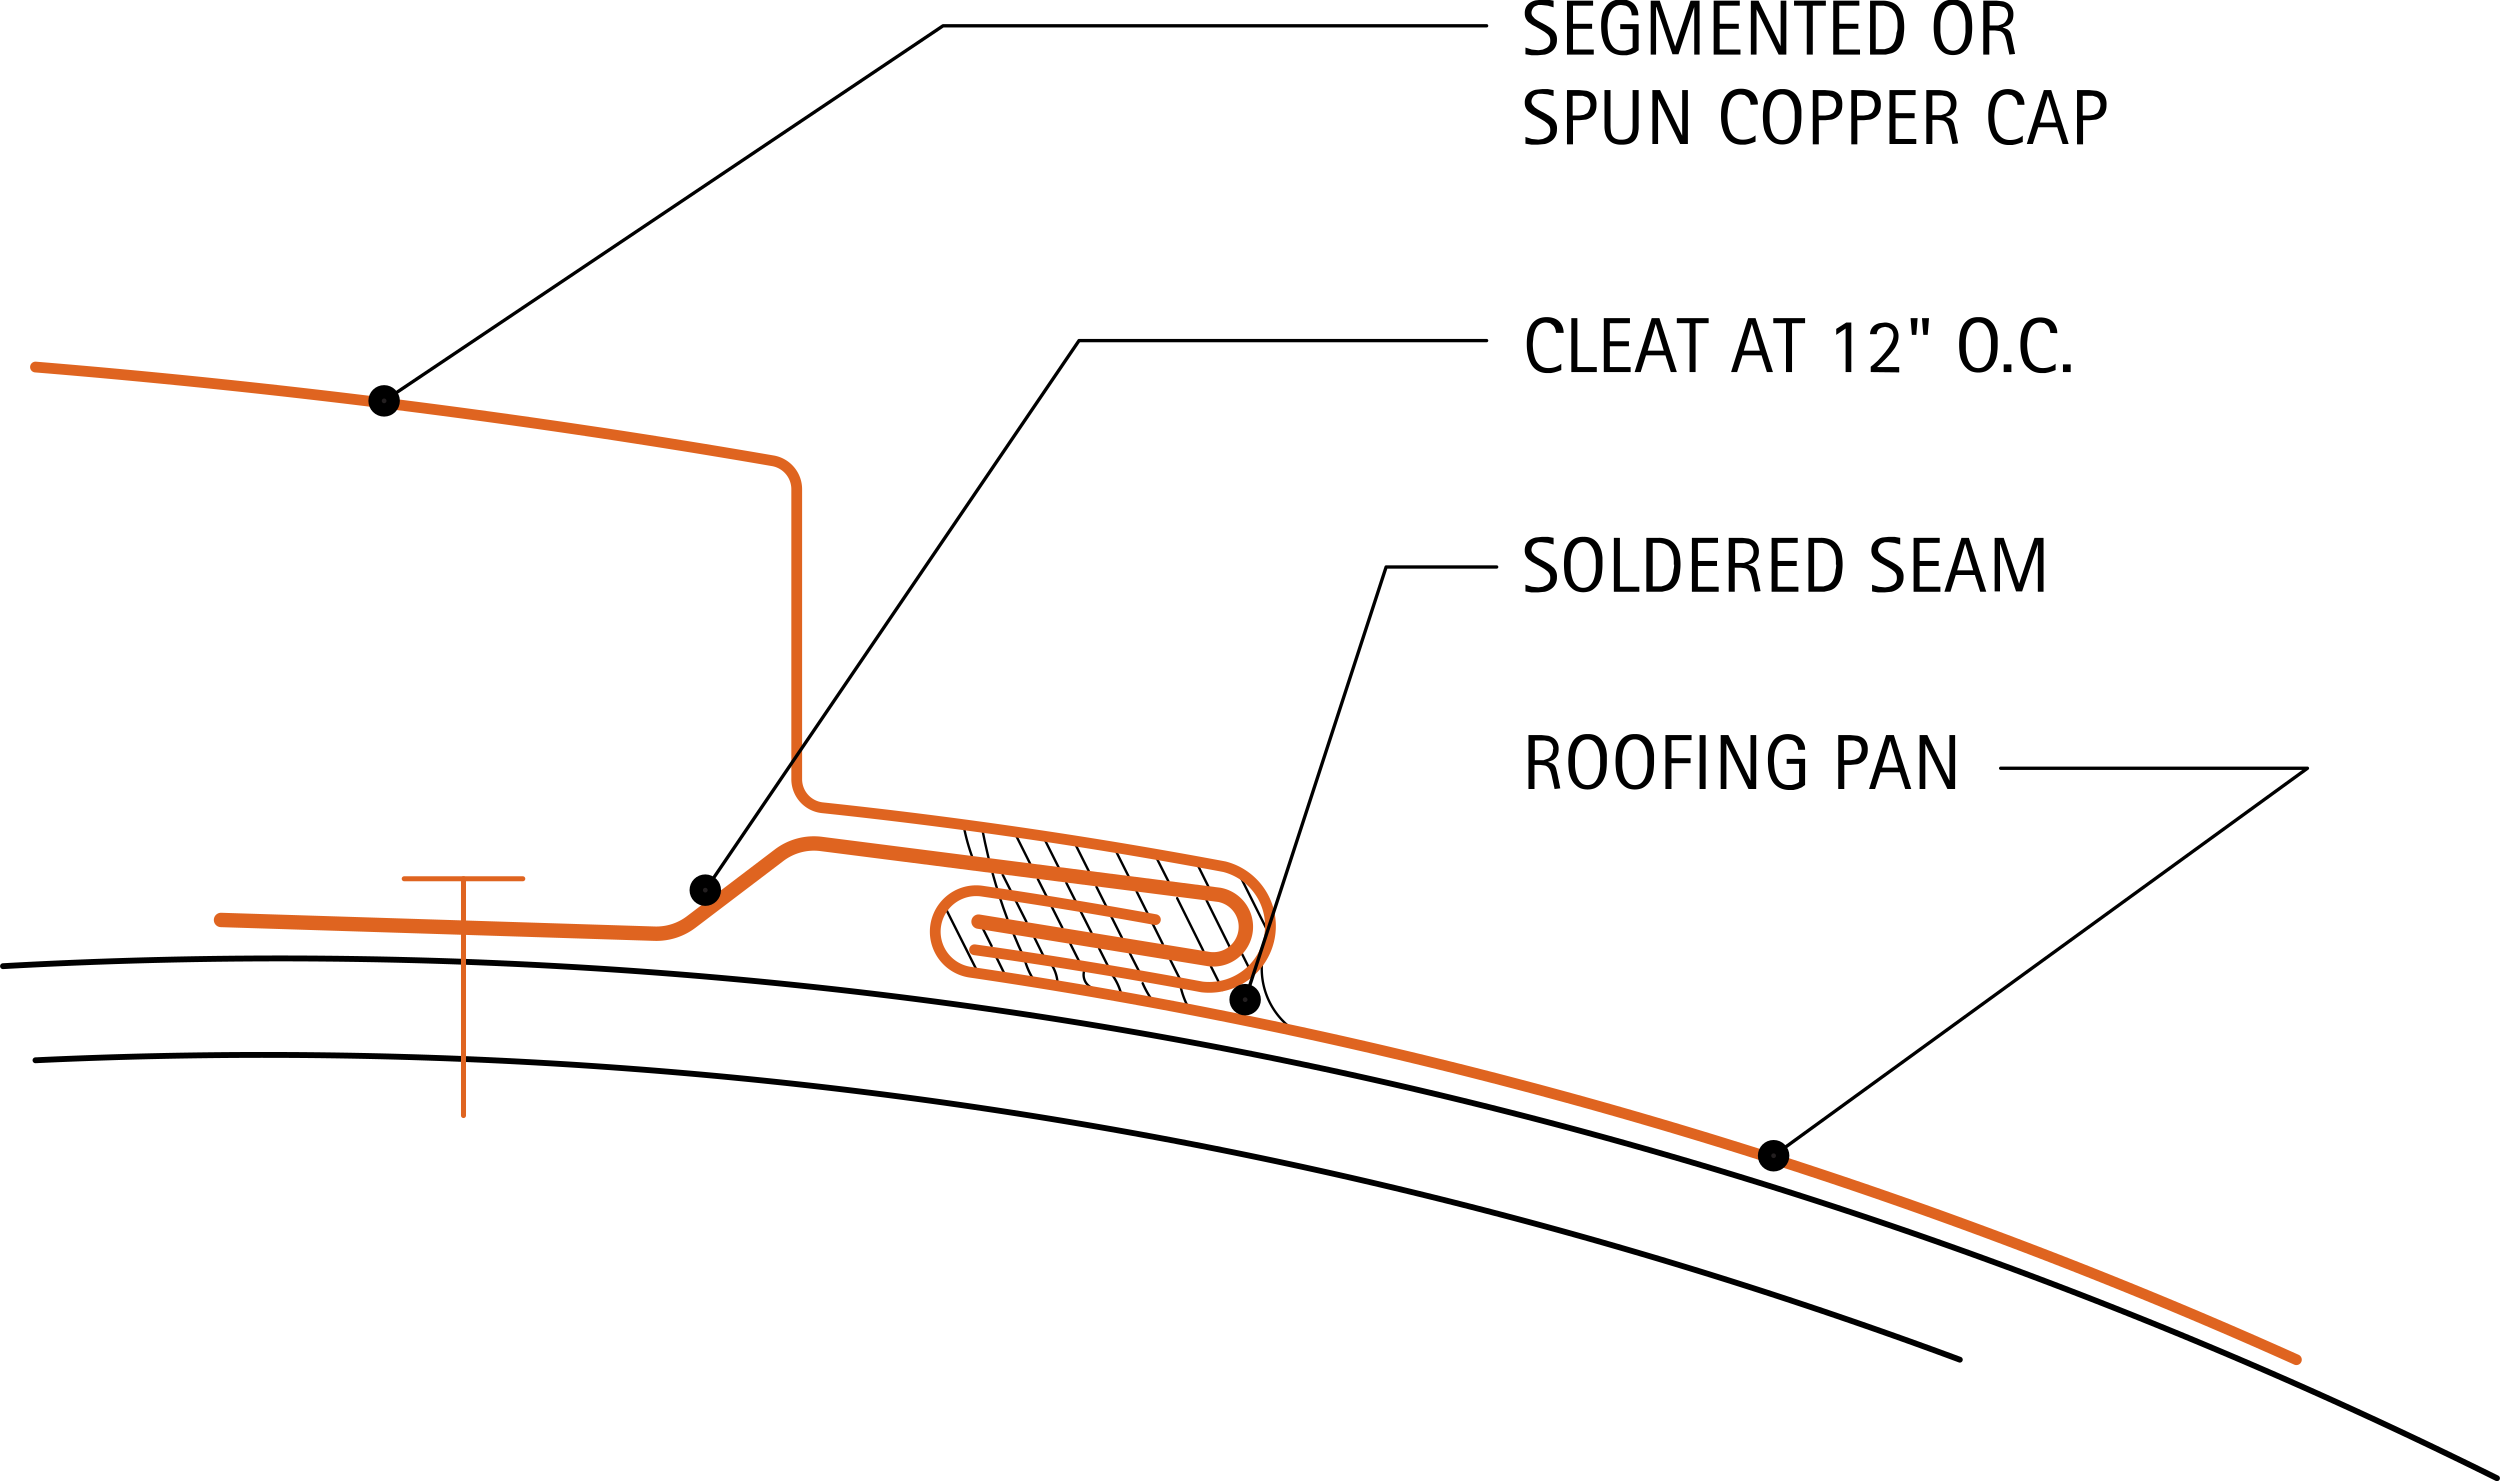 <svg xmlns="http://www.w3.org/2000/svg" viewBox="0 0 746.5 442.3"><defs><style>.\32 50d4bcb-3075-4c5a-946b-09288f917147,.\36 1fa810c-8c41-4857-b78e-7126d675660f,.\39 1117fed-f1ef-4d2d-82a5-6a2fe204ae5f,.\39 4649d88-bc6f-4e7d-ae86-7e7633078294,.dec6882e-8a97-4cc6-bffa-2861a9f72865,.f199326c-4f7b-4ed3-a3a5-e12a05be7733{fill:none;}.\31 2a88ab5-73e7-441a-bec2-25666a2220f9,.\32 50d4bcb-3075-4c5a-946b-09288f917147,.\39 1117fed-f1ef-4d2d-82a5-6a2fe204ae5f,.\39 4649d88-bc6f-4e7d-ae86-7e7633078294{stroke:#000;}.\31 2a88ab5-73e7-441a-bec2-25666a2220f9,.\32 50d4bcb-3075-4c5a-946b-09288f917147,.\36 1fa810c-8c41-4857-b78e-7126d675660f,.\39 1117fed-f1ef-4d2d-82a5-6a2fe204ae5f,.\39 4649d88-bc6f-4e7d-ae86-7e7633078294,.dec6882e-8a97-4cc6-bffa-2861a9f72865,.f199326c-4f7b-4ed3-a3a5-e12a05be7733{stroke-linecap:round;stroke-linejoin:round;}.\32 50d4bcb-3075-4c5a-946b-09288f917147{stroke-width:1.75px;}.\39 4649d88-bc6f-4e7d-ae86-7e7633078294{stroke-width:0.71px;}.\36 1fa810c-8c41-4857-b78e-7126d675660f,.dec6882e-8a97-4cc6-bffa-2861a9f72865,.f199326c-4f7b-4ed3-a3a5-e12a05be7733{stroke:#df6420;}.\36 1fa810c-8c41-4857-b78e-7126d675660f{stroke-width:1.5px;}.f199326c-4f7b-4ed3-a3a5-e12a05be7733{stroke-width:3.22px;}.dec6882e-8a97-4cc6-bffa-2861a9f72865{stroke-width:4.3px;}.\31 2a88ab5-73e7-441a-bec2-25666a2220f9{fill:#231f20;stroke-width:4px;}</style></defs><title>domes-circular-dome-standing-seam.G.dome-cap-detail-non-venting</title><g id="9554fccb-8ba1-49a3-a5d9-25f6d236f1ed" data-name="BASE-OTHER"><g id="17145d39-ab08-44c4-b48f-a2a79d33a0ab" data-name="ARC"><path class="250d4bcb-3075-4c5a-946b-09288f917147" d="M584.7,409.4A1454.2,1454.2,0,0,0,10.1,320" transform="translate(0.5 -3.4)"/></g><g id="0f840a7f-9196-4eac-924c-6b60232cc9fd" data-name="ARC"><path class="250d4bcb-3075-4c5a-946b-09288f917147" d="M745.1,444.8A1488.5,1488.5,0,0,0,.4,291.9" transform="translate(0.5 -3.4)"/></g><g id="4d3ce7e0-1622-4e57-af9f-ffa3616f41f2" data-name="ARC"><path class="94649d88-bc6f-4e7d-ae86-7e7633078294" d="M376.3,291.3a22.4,22.4,0,0,0,9.5,19.7" transform="translate(0.5 -3.4)"/></g><g id="c42c36cc-867e-4e5c-a090-f9cc292155e6" data-name="ARC"><path class="94649d88-bc6f-4e7d-ae86-7e7633078294" d="M352.1,298.3a24.2,24.2,0,0,0,2.5,6.4" transform="translate(0.5 -3.4)"/></g><g id="67f9e501-2c6f-4581-b40b-8cd4075ee9af" data-name="ARC"><path class="94649d88-bc6f-4e7d-ae86-7e7633078294" d="M340.7,297a29.9,29.9,0,0,0,3.8,6.4" transform="translate(0.5 -3.4)"/></g><g id="be026812-9523-4f91-8b11-0e60c9a05b46" data-name="ARC"><path class="94649d88-bc6f-4e7d-ae86-7e7633078294" d="M334.3,300.2a18.1,18.1,0,0,0-3.2-6.4" transform="translate(0.5 -3.4)"/></g><g id="d5316c18-3d69-400a-8419-02f3903f1de9" data-name="ARC"><path class="94649d88-bc6f-4e7d-ae86-7e7633078294" d="M323.5,292.6a4.3,4.3,0,0,0,1.9,5.7" transform="translate(0.5 -3.4)"/></g><g id="820485fa-030d-46d7-a17a-c6e42fa1806d" data-name="ARC"><path class="94649d88-bc6f-4e7d-ae86-7e7633078294" d="M315.3,297.7a11.3,11.3,0,0,0-1.9-6.4" transform="translate(0.5 -3.4)"/></g><g id="6651a7c2-eb7f-4f2c-85f4-37e2a34ed495" data-name="ARC"><path class="94649d88-bc6f-4e7d-ae86-7e7633078294" d="M305.7,290.7a22.3,22.3,0,0,0,3.2,6.4" transform="translate(0.5 -3.4)"/></g><g id="c2e557a8-314a-416b-ab8d-3fd0b8177327" data-name="ARC"><path class="94649d88-bc6f-4e7d-ae86-7e7633078294" d="M299.3,293.9l-2.5-5.1" transform="translate(0.5 -3.4)"/></g><g id="852d29f5-4801-4ec4-a5b9-d84ea84da478" data-name="ARC"><path class="94649d88-bc6f-4e7d-ae86-7e7633078294" d="M292.7,250.5q.9,4.6,2,9.2" transform="translate(0.5 -3.4)"/></g><g id="df9a312b-619b-4eeb-bf29-1ca4340a6ffa" data-name="ARC"><path class="94649d88-bc6f-4e7d-ae86-7e7633078294" d="M295.6,285.9l-2.5-5" transform="translate(0.5 -3.4)"/></g><g id="fd9058c4-22d9-46a6-accb-864f74ddbe5e" data-name="ARC"><path class="94649d88-bc6f-4e7d-ae86-7e7633078294" d="M291.6,294l-10.1-20.1" transform="translate(0.5 -3.4)"/></g><g id="8ac91d30-0d36-47d9-9efc-91f794d67c4a" data-name="ARC"><path class="94649d88-bc6f-4e7d-ae86-7e7633078294" d="M311.5,289.7l-3.1-6.3" transform="translate(0.5 -3.4)"/></g><g id="5e196b69-f29e-4bee-afa6-e328935e01af" data-name="ARC"><path class="94649d88-bc6f-4e7d-ae86-7e7633078294" d="M322.1,291.2l-3-6" transform="translate(0.5 -3.4)"/></g><g id="17627586-79c0-48fe-9867-0545cc87973d" data-name="ARC"><path class="94649d88-bc6f-4e7d-ae86-7e7633078294" d="M330.5,292.2l-2.8-5.6" transform="translate(0.5 -3.4)"/></g><g id="c0c42d70-1bc2-4294-8c24-a6ed049c08bc" data-name="ARC"><path class="94649d88-bc6f-4e7d-ae86-7e7633078294" d="M339.8,293.8l-2.9-5.7" transform="translate(0.5 -3.4)"/></g><g id="c15e97e7-3e1e-455e-8989-f7b73868bbc3" data-name="ARC"><path class="94649d88-bc6f-4e7d-ae86-7e7633078294" d="M352.5,297.1l-3.5-7" transform="translate(0.5 -3.4)"/></g><g id="ab55bac6-7468-4017-a867-525e18622619" data-name="ARC"><path class="94649d88-bc6f-4e7d-ae86-7e7633078294" d="M287.2,249.7a61.3,61.3,0,0,0,2.5,9.3" transform="translate(0.5 -3.4)"/></g><g id="2374ba0d-cfa9-4938-a8d2-be9af9d68525" data-name="ARC"><path class="94649d88-bc6f-4e7d-ae86-7e7633078294" d="M364.6,299l-3.5-7" transform="translate(0.5 -3.4)"/></g><g id="99d51792-0ef6-4c06-a018-3a1de6c08d8b" data-name="ARC"><path class="94649d88-bc6f-4e7d-ae86-7e7633078294" d="M373.4,294.3l-3-6" transform="translate(0.5 -3.4)"/></g><g id="4f0f983f-363b-4497-9e6e-388b7cf71d16" data-name="ARC"><path class="94649d88-bc6f-4e7d-ae86-7e7633078294" d="M379.5,284.4l-11-22" transform="translate(0.5 -3.4)"/></g><g id="54e51d99-2627-494a-9997-8cee72dbacbc" data-name="ARC"><path class="94649d88-bc6f-4e7d-ae86-7e7633078294" d="M302.2,282.4q1.4,3.4,2.9,6.6" transform="translate(0.5 -3.4)"/></g><g id="9a28e760-af45-4fe2-b6e1-6d9f7ba14af2" data-name="ARC"><path class="94649d88-bc6f-4e7d-ae86-7e7633078294" d="M306,278.7l-7.1-14.1" transform="translate(0.5 -3.4)"/></g><g id="851a03c4-6c9b-409c-b664-2b6a8ca65be9" data-name="ARC"><path class="94649d88-bc6f-4e7d-ae86-7e7633078294" d="M334.5,283.4l-7.6-15.2" transform="translate(0.5 -3.4)"/></g><g id="bb64dad1-544b-4cc7-a080-79e333d7f9c1" data-name="ARC"><path class="94649d88-bc6f-4e7d-ae86-7e7633078294" d="M346.7,285.3l-7.8-15.7" transform="translate(0.5 -3.4)"/></g><g id="e13bd454-970f-470c-9fca-49a9c7940dc6" data-name="ARC"><path class="94649d88-bc6f-4e7d-ae86-7e7633078294" d="M360.3,268.1l-3.8-7.7" transform="translate(0.5 -3.4)"/></g><g id="61ab1331-c11b-4481-95e1-210db3beeaa9" data-name="ARC"><path class="94649d88-bc6f-4e7d-ae86-7e7633078294" d="M348.4,266.6l-4.1-8.1" transform="translate(0.5 -3.4)"/></g><g id="22f58e86-2eb7-4ca8-8157-da3b0235c1d8" data-name="ARC"><path class="94649d88-bc6f-4e7d-ae86-7e7633078294" d="M336.5,265.1l-4.3-8.6" transform="translate(0.5 -3.4)"/></g><g id="a20393a9-cec2-4d2c-a5f8-bb4a52d769e3" data-name="ARC"><path class="94649d88-bc6f-4e7d-ae86-7e7633078294" d="M324.6,263.5l-4.5-9" transform="translate(0.5 -3.4)"/></g><g id="cecfdec4-04a3-4c8d-b591-b58ed94cc20c" data-name="ARC"><path class="94649d88-bc6f-4e7d-ae86-7e7633078294" d="M315.6,262.4l-4.6-9.2" transform="translate(0.5 -3.4)"/></g><g id="af93ffea-a3ca-4c9d-8eae-b862cfc5ef87" data-name="ARC"><path class="94649d88-bc6f-4e7d-ae86-7e7633078294" d="M307.1,261.3l-4.7-9.4" transform="translate(0.5 -3.4)"/></g><g id="6c90b362-e464-4264-a6f1-25272d04dcac" data-name="ARC"><path class="94649d88-bc6f-4e7d-ae86-7e7633078294" d="M295.9,264.2q1.9,6.9,4.4,13.6" transform="translate(0.5 -3.4)"/></g><g id="f06b8f53-a640-450a-b070-c269589fd941" data-name="ARC"><path class="94649d88-bc6f-4e7d-ae86-7e7633078294" d="M358.8,287.3l-7.8-15.7" transform="translate(0.5 -3.4)"/></g><g id="2062d220-6984-472b-9298-4c2fba1f55ff" data-name="ARC"><path class="94649d88-bc6f-4e7d-ae86-7e7633078294" d="M368,288.8l-8.2-16.5" transform="translate(0.5 -3.4)"/></g><g id="05f47de3-bac0-4533-bc3e-35a8f5f7f19e" data-name="ARC"><path class="94649d88-bc6f-4e7d-ae86-7e7633078294" d="M325.4,281.9,317.9,267" transform="translate(0.5 -3.4)"/></g><g id="4fa21fb6-127e-421c-a9d6-9d3585a95715" data-name="ARC"><path class="94649d88-bc6f-4e7d-ae86-7e7633078294" d="M316.7,280.4l-7.3-14.5" transform="translate(0.5 -3.4)"/></g></g><g id="d402f88b-32ce-4e2b-a37f-258d99a01f87" data-name="BASE-COPPER"><g id="bc4a2f48-37ff-41bc-8258-5320b78bbfbc" data-name="LINE"><line class="61fa810c-8c41-4857-b78e-7126d675660f" x1="120.7" y1="262.4" x2="156.1" y2="262.4"/></g><g id="817d0554-9e46-42ad-9ce7-75540fd1ade4" data-name="LINE"><line class="61fa810c-8c41-4857-b78e-7126d675660f" x1="138.4" y1="262.4" x2="138.4" y2="333.1"/></g><g id="324dd435-fed5-42cc-9db5-3b27d003e902" data-name="LWPOLYLINE"><path class="f199326c-4f7b-4ed3-a3a5-e12a05be7733" d="M290.5,287q34.1,4.8,67.9,11.1a18.3,18.3,0,0,0,6.7-35.9q-59.6-11.2-120-17.6a8.6,8.6,0,0,1-7.7-8.5V149.5a8.6,8.6,0,0,0-7.1-8.5q-109.4-18.9-220.2-28" transform="translate(0.5 -3.4)"/></g><g id="7392f75c-1fde-4380-a792-b50f7a79b435" data-name="LWPOLYLINE"><path class="f199326c-4f7b-4ed3-a3a5-e12a05be7733" d="M685.2,409.4a1497.1,1497.1,0,0,0-396-115.7,12.2,12.2,0,0,1,3.6-24.2q25.9,3.8,51.7,8.5" transform="translate(0.5 -3.4)"/></g><g id="7f9a09a5-08fa-423a-8e5a-d0bfd9483d61" data-name="LWPOLYLINE"><path class="dec6882e-8a97-4cc6-bffa-2861a9f72865" d="M291.7,278.6,360,289.7a9.7,9.7,0,0,0,3.6-19.1L244.7,255.4a17.2,17.2,0,0,0-12.6,3.4l-26.2,19.9a17.2,17.2,0,0,1-10.9,3.5L65.5,278.1" transform="translate(0.5 -3.4)"/></g></g><g id="43683196-0392-472c-ac77-6604674fa645" data-name="CDATEXT"><g id="36b44aeb-6dcc-40bf-81b3-663a7440014b" data-name="TEXT"><path d="M464.4,42.1a4.4,4.4,0,0,1-.5,2.1,3.9,3.9,0,0,1-1.3,1.4,5.3,5.3,0,0,1-1.8.8l-2.1.2h-1.9l-1.8-.3V44.3l1.9.6,2,.2,1.3-.2,1.1-.5a2.6,2.6,0,0,0,.8-.8,2.5,2.5,0,0,0,.3-1.3,2.7,2.7,0,0,0-.2-1.2,2.8,2.8,0,0,0-.6-.8l-.9-.7-1-.6-1.4-.8-1.3-.7-1.1-.8a3.7,3.7,0,0,1-.8-1.1,3.5,3.5,0,0,1-.3-1.5,3.9,3.9,0,0,1,.4-1.9,3.7,3.7,0,0,1,1.2-1.3,4.9,4.9,0,0,1,1.7-.7L460,30h1.7l1.7.3v1.8l-1.7-.5-1.8-.2h-1.1l-1,.4a2.2,2.2,0,0,0-.7.8,2.3,2.3,0,0,0-.3,1.1,1.8,1.8,0,0,0,.3,1l.7.8.9.6.9.5,1.5.8,1.3.8,1.1.9a3.9,3.9,0,0,1,.7,1.2A4.1,4.1,0,0,1,464.4,42.1Z" transform="translate(0.5 -3.4)"/><path d="M476.2,34.8a5,5,0,0,1-.4,2.1,3.6,3.6,0,0,1-1.1,1.4,4.4,4.4,0,0,1-1.6.8l-2,.2h-1.9v7.2h-1.8V30.3h3.7l2.1.2a4.3,4.3,0,0,1,1.6.7,3.4,3.4,0,0,1,1.1,1.4A5.2,5.2,0,0,1,476.2,34.8Zm-1.8,0a3.5,3.5,0,0,0-.3-1.5,2.1,2.1,0,0,0-.8-.9l-1.2-.4h-3v5.9h2l1.3-.2,1-.5a2.3,2.3,0,0,0,.6-.9A3.5,3.5,0,0,0,474.4,34.8Z" transform="translate(0.5 -3.4)"/><path d="M488.5,43.6a4.1,4.1,0,0,1-.9,1.7,3.8,3.8,0,0,1-1.6,1,7.4,7.4,0,0,1-2.4.3,5.8,5.8,0,0,1-2.3-.4,3.9,3.9,0,0,1-1.5-1.1,4.5,4.5,0,0,1-.9-1.7,8.5,8.5,0,0,1-.3-2.2V30.3h1.8V40.9a12.5,12.5,0,0,0,.1,1.6,3.7,3.7,0,0,0,.4,1.4,2.4,2.4,0,0,0,1,.9,3.5,3.5,0,0,0,1.7.3,4.1,4.1,0,0,0,1.8-.3,2.4,2.4,0,0,0,1-.9,3.3,3.3,0,0,0,.5-1.3,13.3,13.3,0,0,0,.1-1.7V30.3h1.8V41.2A8.8,8.8,0,0,1,488.5,43.6Z" transform="translate(0.5 -3.4)"/><path d="M501.2,46.4l-6.6-13.5h0V46.4h-1.7V30.3h2.3l6.6,13.6h0V30.3h1.7V46.4Z" transform="translate(0.5 -3.4)"/><path d="M522.2,34.7a3.8,3.8,0,0,0-.2-1.2,2.8,2.8,0,0,0-.6-1l-.9-.7-1.2-.2a3.6,3.6,0,0,0-1.5.3,3.4,3.4,0,0,0-1.1.8,4,4,0,0,0-.7,1.2,7.8,7.8,0,0,0-.4,1.4,10.7,10.7,0,0,0-.2,1.5q-.1.8-.1,1.4t.1,1.6a10.5,10.5,0,0,0,.3,1.6,7.5,7.5,0,0,0,.5,1.5A4.7,4.7,0,0,0,517,44a3.8,3.8,0,0,0,1.2.8,4.2,4.2,0,0,0,1.7.3,6.2,6.2,0,0,0,2-.3,6,6,0,0,0,1.8-1v1.9l-1.1.4-1,.3-1,.2h-1.2a5.9,5.9,0,0,1-2.1-.4,5.2,5.2,0,0,1-1.6-1,5.5,5.5,0,0,1-1.1-1.5,9.2,9.2,0,0,1-.7-1.8,12,12,0,0,1-.4-2,16.8,16.8,0,0,1-.1-2,15.8,15.8,0,0,1,.1-2,10.4,10.4,0,0,1,.4-1.9,7.8,7.8,0,0,1,.7-1.6,5,5,0,0,1,2.7-2.2,6.4,6.4,0,0,1,2.1-.3,6.1,6.1,0,0,1,2,.3,4.4,4.4,0,0,1,1.6.9,4.2,4.2,0,0,1,1,1.5,4.8,4.8,0,0,1,.4,2Z" transform="translate(0.5 -3.4)"/><path d="M537.4,38.3q0,1-.1,1.9a12.4,12.4,0,0,1-.3,1.9,8.6,8.6,0,0,1-.7,1.7,5.2,5.2,0,0,1-1.1,1.4,4.8,4.8,0,0,1-1.5,1,6.2,6.2,0,0,1-4.1,0,4.7,4.7,0,0,1-1.5-1,5.2,5.2,0,0,1-1.1-1.4,8.7,8.7,0,0,1-.7-1.7,11.9,11.9,0,0,1-.3-1.9q-.1-1-.1-2t.1-2a11.7,11.7,0,0,1,.3-1.9,8.6,8.6,0,0,1,.7-1.7,5.1,5.1,0,0,1,1.1-1.4,4.6,4.6,0,0,1,1.5-.9,5.7,5.7,0,0,1,2.1-.3,5.6,5.6,0,0,1,2.1.3,4.7,4.7,0,0,1,1.5.9,5.1,5.1,0,0,1,1.1,1.4,8.4,8.4,0,0,1,.7,1.7,12.3,12.3,0,0,1,.3,1.9Q537.4,37.4,537.4,38.3Zm-2,0q0-.6,0-1.4a12,12,0,0,0-.2-1.5,9.2,9.2,0,0,0-.4-1.4,4.6,4.6,0,0,0-.7-1.2,3.1,3.1,0,0,0-1-.9,3.4,3.4,0,0,0-2.9,0,3.1,3.1,0,0,0-1,.9,4.5,4.5,0,0,0-.7,1.2,9.2,9.2,0,0,0-.4,1.4,11.8,11.8,0,0,0-.2,1.5q0,.7,0,1.4t0,1.4a12.1,12.1,0,0,0,.2,1.5,9.5,9.5,0,0,0,.4,1.5,4.6,4.6,0,0,0,.7,1.3,3.2,3.2,0,0,0,1,.9,3.4,3.4,0,0,0,2.9,0,3.1,3.1,0,0,0,1-.9,4.7,4.7,0,0,0,.7-1.3,9.4,9.4,0,0,0,.4-1.5,12.5,12.5,0,0,0,.2-1.5Q535.4,38.9,535.4,38.3Z" transform="translate(0.5 -3.4)"/><path d="M549.6,34.8a5,5,0,0,1-.4,2.1,3.6,3.6,0,0,1-1.1,1.4,4.4,4.4,0,0,1-1.6.8l-2,.2h-1.9v7.2h-1.8V30.3h3.7l2.1.2a4.3,4.3,0,0,1,1.6.7,3.4,3.4,0,0,1,1.1,1.4A5.2,5.2,0,0,1,549.6,34.8Zm-1.8,0a3.5,3.5,0,0,0-.3-1.5,2.1,2.1,0,0,0-.8-.9l-1.2-.4h-3v5.9h2l1.3-.2,1-.5a2.3,2.3,0,0,0,.6-.9A3.5,3.5,0,0,0,547.8,34.8Z" transform="translate(0.5 -3.4)"/><path d="M561.1,34.8a5,5,0,0,1-.4,2.1,3.6,3.6,0,0,1-1.1,1.4,4.4,4.4,0,0,1-1.6.8l-2,.2h-1.9v7.2h-1.8V30.3H556l2.1.2a4.3,4.3,0,0,1,1.6.7,3.4,3.4,0,0,1,1.1,1.4A5.2,5.2,0,0,1,561.1,34.8Zm-1.8,0a3.5,3.5,0,0,0-.3-1.5,2.1,2.1,0,0,0-.8-.9l-1.2-.4h-3v5.9h2l1.3-.2,1-.5a2.3,2.3,0,0,0,.6-.9A3.5,3.5,0,0,0,559.3,34.8Z" transform="translate(0.5 -3.4)"/><path d="M563.7,46.4V30.3h7.8v1.5h-6v5.4h5.7v1.5h-5.7v6.2h6.2v1.5Z" transform="translate(0.5 -3.4)"/><path d="M582.5,46.4l-.8-3.7a14.6,14.6,0,0,0-.4-1.5,3.2,3.2,0,0,0-.6-1.1,2.3,2.3,0,0,0-1-.7l-1.5-.2h-1.7v7.2h-1.8V30.3h4l1.9.2a4.8,4.8,0,0,1,1.6.7,3.5,3.5,0,0,1,1.1,1.3,3.9,3.9,0,0,1,.4,1.9,5.3,5.3,0,0,1-.2,1.5,3.2,3.2,0,0,1-.6,1.1,3.5,3.5,0,0,1-1,.8l-1.4.5h0l1.3.5a2.6,2.6,0,0,1,.8.7,3.5,3.5,0,0,1,.4,1l.3,1.3.9,4.4ZM582,34.6a2.9,2.9,0,0,0-.4-1.6,2.1,2.1,0,0,0-.9-.8l-1.3-.3h-2.9v5.9h2.6l1.4-.5a2.7,2.7,0,0,0,1-1A3,3,0,0,0,582,34.6Z" transform="translate(0.5 -3.4)"/><path d="M601.9,34.7a3.8,3.8,0,0,0-.2-1.2,2.8,2.8,0,0,0-.6-1l-.9-.7-1.2-.2a3.6,3.6,0,0,0-1.5.3,3.4,3.4,0,0,0-1.1.8,4.1,4.1,0,0,0-.7,1.2,7.8,7.8,0,0,0-.4,1.4,10.9,10.9,0,0,0-.2,1.5q-.1.8-.1,1.4t.1,1.6a10.7,10.7,0,0,0,.3,1.6,7.6,7.6,0,0,0,.5,1.5,4.7,4.7,0,0,0,.9,1.2,3.8,3.8,0,0,0,1.2.8,4.2,4.2,0,0,0,1.7.3,6.2,6.2,0,0,0,2-.3,6,6,0,0,0,1.8-1v1.9l-1.1.4-1,.3-1,.2h-1.2a5.9,5.9,0,0,1-2.1-.4,5.2,5.2,0,0,1-1.6-1,5.5,5.5,0,0,1-1.1-1.5,9.2,9.2,0,0,1-.7-1.8,12,12,0,0,1-.4-2,16.6,16.6,0,0,1-.1-2,15.6,15.6,0,0,1,.1-2,10.4,10.4,0,0,1,.4-1.9,7.8,7.8,0,0,1,.7-1.6,5,5,0,0,1,2.7-2.2A6.4,6.4,0,0,1,599,30a6.1,6.1,0,0,1,2,.3,4.4,4.4,0,0,1,1.6.9,4.2,4.2,0,0,1,1,1.5,4.8,4.8,0,0,1,.4,2Z" transform="translate(0.5 -3.4)"/><path d="M615.4,46.4l-1.6-5h-5.7l-1.6,5h-1.8l5.1-16.1h2.2l5.2,16.1ZM611,32h0l-2.4,8h4.8Z" transform="translate(0.5 -3.4)"/><path d="M628.5,34.8a5,5,0,0,1-.4,2.1,3.6,3.6,0,0,1-1.1,1.4,4.4,4.4,0,0,1-1.6.8l-2,.2h-1.9v7.2h-1.8V30.3h3.7l2.1.2a4.3,4.3,0,0,1,1.6.7,3.4,3.4,0,0,1,1.1,1.4A5.2,5.2,0,0,1,628.5,34.8Zm-1.8,0a3.5,3.5,0,0,0-.3-1.5,2.1,2.1,0,0,0-.8-.9l-1.2-.4h-3v5.9h2l1.3-.2,1-.5a2.3,2.3,0,0,0,.6-.9A3.5,3.5,0,0,0,626.7,34.8Z" transform="translate(0.5 -3.4)"/></g><g id="534f7d56-4376-4adf-b7da-e7d2b7faa941" data-name="TEXT"><path d="M464.1,102.8a3.8,3.8,0,0,0-.2-1.2,2.8,2.8,0,0,0-.6-1l-.9-.7-1.2-.2a3.6,3.6,0,0,0-1.5.3,3.4,3.4,0,0,0-1.1.8,4,4,0,0,0-.7,1.2,7.8,7.8,0,0,0-.4,1.4,10.7,10.7,0,0,0-.2,1.5q-.1.8-.1,1.4t.1,1.6a10.5,10.5,0,0,0,.3,1.6,7.5,7.5,0,0,0,.5,1.5,4.7,4.7,0,0,0,.9,1.2,3.8,3.8,0,0,0,1.2.8,4.2,4.2,0,0,0,1.7.3,6.2,6.2,0,0,0,2-.3,6,6,0,0,0,1.8-1v1.9l-1.1.4-1,.3-1,.2h-1.2a5.9,5.9,0,0,1-2.1-.4,5.2,5.2,0,0,1-1.6-1,5.5,5.5,0,0,1-1.1-1.5,9.2,9.2,0,0,1-.7-1.8,12,12,0,0,1-.4-2,16.8,16.8,0,0,1-.1-2,15.8,15.8,0,0,1,.1-2,10.4,10.4,0,0,1,.4-1.9,7.8,7.8,0,0,1,.7-1.6,5,5,0,0,1,2.7-2.2,6.4,6.4,0,0,1,2.1-.3,6.1,6.1,0,0,1,2,.3,4.4,4.4,0,0,1,1.6.9,4.2,4.2,0,0,1,1,1.5,4.8,4.8,0,0,1,.4,2Z" transform="translate(0.5 -3.4)"/><path d="M468.7,114.5V98.4h1.8V113h5.8v1.5Z" transform="translate(0.5 -3.4)"/><path d="M478.4,114.5V98.4h7.8v1.5h-6v5.4h5.7v1.5h-5.7V113h6.2v1.5Z" transform="translate(0.5 -3.4)"/><path d="M498.4,114.5l-1.6-5H491l-1.6,5h-1.8l5.1-16.1H495l5.2,16.1Zm-4.5-14.4h0l-2.4,8h4.8Z" transform="translate(0.5 -3.4)"/><path d="M505.8,99.9v14.6H504V99.9h-3.8V98.4h9.5v1.5Z" transform="translate(0.5 -3.4)"/><path d="M527.1,114.5l-1.6-5h-5.7l-1.6,5h-1.8l5.1-16.1h2.2l5.2,16.1Zm-4.5-14.4h0l-2.4,8H525Z" transform="translate(0.5 -3.4)"/><path d="M534.6,99.9v14.6h-1.8V99.9h-3.8V98.4h9.5v1.5Z" transform="translate(0.5 -3.4)"/><path d="M550.6,114.5v-13l-2.8,1.9v-1.8l3-1.9h1.5v14.8Z" transform="translate(0.5 -3.4)"/><path d="M558.1,114.5v-1.6l1-.8,1.1-1,1.1-1.2,1.1-1.3,1-1.3.8-1.3a8.3,8.3,0,0,0,.5-1.3,4.2,4.2,0,0,0,.2-1.2,3.2,3.2,0,0,0-.2-1,2.2,2.2,0,0,0-.5-.8l-.8-.5-1-.2-1,.2-.8.4a2.1,2.1,0,0,0-.5.7,2.3,2.3,0,0,0-.2.9h-2a3.3,3.3,0,0,1,1.4-2.7,4.4,4.4,0,0,1,1.4-.6l1.6-.2a4.7,4.7,0,0,1,1.7.3,3.7,3.7,0,0,1,1.3.8,3.8,3.8,0,0,1,.8,1.3,4.5,4.5,0,0,1,.3,1.7,5.7,5.7,0,0,1-.3,1.8,9,9,0,0,1-.8,1.7l-1.2,1.6-1.4,1.5-1.4,1.4-1.3,1.2h6.6v1.6Z" transform="translate(0.5 -3.4)"/><path d="M571.7,103.4h-1.3l-.4-5h2.1Zm3.4,0h-1.3l-.4-5h2.1Z" transform="translate(0.5 -3.4)"/><path d="M596,106.4q0,1-.1,1.9a12.4,12.4,0,0,1-.3,1.9,8.6,8.6,0,0,1-.7,1.7,5.2,5.2,0,0,1-1.1,1.4,4.8,4.8,0,0,1-1.5,1,6.2,6.2,0,0,1-4.1,0,4.7,4.7,0,0,1-1.5-1,5.2,5.2,0,0,1-1.1-1.4,8.7,8.7,0,0,1-.7-1.7,11.9,11.9,0,0,1-.3-1.9q-.1-1-.1-2t.1-2a11.7,11.7,0,0,1,.3-1.9,8.6,8.6,0,0,1,.7-1.7,5.1,5.1,0,0,1,1.1-1.4,4.6,4.6,0,0,1,1.5-.9,5.7,5.7,0,0,1,2.1-.3,5.6,5.6,0,0,1,2.1.3,4.7,4.7,0,0,1,1.5.9,5.1,5.1,0,0,1,1.1,1.4,8.4,8.4,0,0,1,.7,1.7,12.3,12.3,0,0,1,.3,1.9Q596,105.5,596,106.4Zm-2,0q0-.6,0-1.4a12,12,0,0,0-.2-1.5,9.2,9.2,0,0,0-.4-1.4,4.6,4.6,0,0,0-.7-1.2,3.1,3.1,0,0,0-1-.9,3.4,3.4,0,0,0-2.9,0,3.1,3.1,0,0,0-1,.9,4.5,4.5,0,0,0-.7,1.2,9.2,9.2,0,0,0-.4,1.4,11.8,11.8,0,0,0-.2,1.5q0,.7,0,1.4t0,1.4a12.1,12.1,0,0,0,.2,1.5,9.5,9.5,0,0,0,.4,1.5,4.6,4.6,0,0,0,.7,1.3,3.2,3.2,0,0,0,1,.9,3.4,3.4,0,0,0,2.9,0,3.1,3.1,0,0,0,1-.9,4.7,4.7,0,0,0,.7-1.3,9.4,9.4,0,0,0,.4-1.5,12.5,12.5,0,0,0,.2-1.5Q594,107,594,106.4Z" transform="translate(0.5 -3.4)"/><path d="M597.8,114.5v-2.3h2.3v2.3Z" transform="translate(0.5 -3.4)"/><path d="M611.7,102.8a3.8,3.8,0,0,0-.2-1.2,2.8,2.8,0,0,0-.6-1l-.9-.7-1.2-.2a3.6,3.6,0,0,0-1.5.3,3.4,3.4,0,0,0-1.1.8,4.1,4.1,0,0,0-.7,1.2,7.8,7.8,0,0,0-.4,1.4,10.9,10.9,0,0,0-.2,1.5q-.1.8-.1,1.4t.1,1.6a10.7,10.7,0,0,0,.3,1.6,7.6,7.6,0,0,0,.5,1.5,4.7,4.7,0,0,0,.9,1.2,3.8,3.8,0,0,0,1.2.8,4.2,4.2,0,0,0,1.7.3,6.2,6.2,0,0,0,2-.3,6,6,0,0,0,1.8-1v1.9l-1.1.4-1,.3-1,.2h-1.2a5.9,5.9,0,0,1-2.1-.4,5.2,5.2,0,0,1-1.6-1A5.5,5.5,0,0,1,604,112a9.2,9.2,0,0,1-.7-1.8,12,12,0,0,1-.4-2,16.6,16.6,0,0,1-.1-2,15.6,15.6,0,0,1,.1-2,10.4,10.4,0,0,1,.4-1.9,7.8,7.8,0,0,1,.7-1.6,5,5,0,0,1,2.7-2.2,6.4,6.4,0,0,1,2.1-.3,6.1,6.1,0,0,1,2,.3,4.4,4.4,0,0,1,1.6.9,4.2,4.2,0,0,1,1,1.5,4.8,4.8,0,0,1,.4,2Z" transform="translate(0.5 -3.4)"/><path d="M615.5,114.5v-2.3h2.3v2.3Z" transform="translate(0.5 -3.4)"/></g><g id="8d9d30af-5385-4eba-8402-32b2e8e3dc24" data-name="TEXT"><path d="M463.7,239l-.8-3.7a14.6,14.6,0,0,0-.4-1.5,3.2,3.2,0,0,0-.6-1.1,2.3,2.3,0,0,0-1-.7l-1.5-.2h-1.7V239h-1.8V222.9h4l1.9.2a4.8,4.8,0,0,1,1.6.7,3.5,3.5,0,0,1,1.1,1.3,3.9,3.9,0,0,1,.4,1.9,5.3,5.3,0,0,1-.2,1.5,3.2,3.2,0,0,1-.6,1.1,3.5,3.5,0,0,1-1,.8l-1.4.5h0l1.3.5a2.6,2.6,0,0,1,.8.7,3.5,3.5,0,0,1,.4,1l.3,1.3.9,4.4Zm-.4-11.8a2.9,2.9,0,0,0-.4-1.6,2.1,2.1,0,0,0-.9-.8l-1.3-.3h-2.9v5.9h2.6l1.4-.5a2.7,2.7,0,0,0,1-1A3,3,0,0,0,463.2,227.1Z" transform="translate(0.5 -3.4)"/><path d="M479.3,230.9q0,1-.1,1.9a12.4,12.4,0,0,1-.3,1.9,8.6,8.6,0,0,1-.7,1.7,5.2,5.2,0,0,1-1.1,1.4,4.8,4.8,0,0,1-1.5,1,6.2,6.2,0,0,1-4.1,0,4.7,4.7,0,0,1-1.5-1,5.2,5.2,0,0,1-1.1-1.4,8.7,8.7,0,0,1-.7-1.7,11.9,11.9,0,0,1-.3-1.9q-.1-1-.1-2t.1-2a11.7,11.7,0,0,1,.3-1.9,8.6,8.6,0,0,1,.7-1.7,5.1,5.1,0,0,1,1.1-1.4,4.6,4.6,0,0,1,1.5-.9,5.7,5.7,0,0,1,2.1-.3,5.6,5.6,0,0,1,2.1.3,4.7,4.7,0,0,1,1.5.9,5.1,5.1,0,0,1,1.1,1.4,8.4,8.4,0,0,1,.7,1.7,12.3,12.3,0,0,1,.3,1.9Q479.3,229.9,479.3,230.9Zm-2,0q0-.6,0-1.4a12,12,0,0,0-.2-1.5,9.2,9.2,0,0,0-.4-1.4,4.6,4.6,0,0,0-.7-1.2,3.1,3.1,0,0,0-1-.9,3.4,3.4,0,0,0-2.9,0,3.1,3.1,0,0,0-1,.9,4.5,4.5,0,0,0-.7,1.2,9.2,9.2,0,0,0-.4,1.4,11.8,11.8,0,0,0-.2,1.5q0,.7,0,1.4t0,1.4a12.1,12.1,0,0,0,.2,1.5,9.5,9.5,0,0,0,.4,1.5,4.6,4.6,0,0,0,.7,1.3,3.2,3.2,0,0,0,1,.9,3.4,3.4,0,0,0,2.9,0,3.1,3.1,0,0,0,1-.9,4.7,4.7,0,0,0,.7-1.3,9.4,9.4,0,0,0,.4-1.5,12.5,12.5,0,0,0,.2-1.5Q477.3,231.5,477.3,230.9Z" transform="translate(0.5 -3.4)"/><path d="M493.4,230.9q0,1-.1,1.9a12.4,12.4,0,0,1-.3,1.9,8.6,8.6,0,0,1-.7,1.7,5.2,5.2,0,0,1-1.1,1.4,4.8,4.8,0,0,1-1.5,1,6.2,6.2,0,0,1-4.1,0,4.7,4.7,0,0,1-1.5-1,5.2,5.2,0,0,1-1.1-1.4,8.7,8.7,0,0,1-.7-1.7,11.9,11.9,0,0,1-.3-1.9q-.1-1-.1-2t.1-2a11.7,11.7,0,0,1,.3-1.9,8.6,8.6,0,0,1,.7-1.7,5.1,5.1,0,0,1,1.1-1.4,4.6,4.6,0,0,1,1.5-.9,5.7,5.7,0,0,1,2.1-.3,5.6,5.6,0,0,1,2.1.3,4.7,4.7,0,0,1,1.5.9,5.1,5.1,0,0,1,1.1,1.4,8.4,8.4,0,0,1,.7,1.7,12.3,12.3,0,0,1,.3,1.9Q493.4,229.9,493.4,230.9Zm-2,0q0-.6,0-1.4a12,12,0,0,0-.2-1.5,9.2,9.2,0,0,0-.4-1.4,4.6,4.6,0,0,0-.7-1.2,3.1,3.1,0,0,0-1-.9,3.4,3.4,0,0,0-2.9,0,3.1,3.1,0,0,0-1,.9,4.5,4.5,0,0,0-.7,1.2,9.2,9.2,0,0,0-.4,1.4,11.8,11.8,0,0,0-.2,1.5q0,.7,0,1.4t0,1.4a12.1,12.1,0,0,0,.2,1.5,9.5,9.5,0,0,0,.4,1.5,4.6,4.6,0,0,0,.7,1.3,3.2,3.2,0,0,0,1,.9,3.4,3.4,0,0,0,2.9,0,3.1,3.1,0,0,0,1-.9,4.7,4.7,0,0,0,.7-1.3,9.4,9.4,0,0,0,.4-1.5,12.5,12.5,0,0,0,.2-1.5Q491.4,231.5,491.4,230.9Z" transform="translate(0.5 -3.4)"/><path d="M498.6,224.4v5.4h5.7v1.5h-5.7V239h-1.8V222.9h7.8v1.5Z" transform="translate(0.5 -3.4)"/><path d="M507,239V222.9h1.8V239Z" transform="translate(0.5 -3.4)"/><path d="M521.6,239,515,225.4h0V239h-1.7V222.9h2.3l6.6,13.6h0V222.9h1.7V239Z" transform="translate(0.5 -3.4)"/><path d="M536.4,227.3a3.6,3.6,0,0,0-.2-1.3,2.8,2.8,0,0,0-.6-1,2.7,2.7,0,0,0-1-.6l-1.3-.2a3.6,3.6,0,0,0-1.5.3,3.3,3.3,0,0,0-1.1.8,4.1,4.1,0,0,0-.7,1.1,6.9,6.9,0,0,0-.5,1.3,9.8,9.8,0,0,0-.2,1.4q-.1.7-.1,1.4t.1,1.6a12.6,12.6,0,0,0,.2,1.6,9.2,9.2,0,0,0,.5,1.6,4.6,4.6,0,0,0,.8,1.3,3.5,3.5,0,0,0,1.2.9,3.7,3.7,0,0,0,1.7.3h.8l.8-.2.8-.3.6-.4v-5.4h-3.7v-1.5h5.5v7.8l-1,.7-1.2.5-1.3.3h-1.2a6.9,6.9,0,0,1-2.3-.4,5.3,5.3,0,0,1-1.7-1,5.2,5.2,0,0,1-1.2-1.5,8.6,8.6,0,0,1-.7-1.8,12.4,12.4,0,0,1-.4-2.1,20.6,20.6,0,0,1-.1-2.2,14.3,14.3,0,0,1,.1-1.9,9.8,9.8,0,0,1,.4-1.8,7.6,7.6,0,0,1,.8-1.6,4.9,4.9,0,0,1,2.7-2.1,6.2,6.2,0,0,1,2-.3,6.5,6.5,0,0,1,2,.3,4.8,4.8,0,0,1,1.6.9,4.3,4.3,0,0,1,1.1,1.5,4.6,4.6,0,0,1,.4,2Z" transform="translate(0.5 -3.4)"/><path d="M557.2,227.3a5,5,0,0,1-.4,2.1,3.6,3.6,0,0,1-1.1,1.4,4.4,4.4,0,0,1-1.6.8l-2,.2h-1.9V239h-1.8V222.9h3.7l2.1.2a4.3,4.3,0,0,1,1.6.7,3.4,3.4,0,0,1,1.1,1.4A5.2,5.2,0,0,1,557.2,227.3Zm-1.8,0a3.5,3.5,0,0,0-.3-1.5,2.1,2.1,0,0,0-.8-.9l-1.2-.4h-3v5.9h2l1.3-.2,1-.5a2.3,2.3,0,0,0,.6-.9A3.5,3.5,0,0,0,555.4,227.3Z" transform="translate(0.5 -3.4)"/><path d="M568.4,239l-1.6-5H561l-1.6,5h-1.8l5.1-16.1H565l5.2,16.1Zm-4.5-14.4h0l-2.4,8h4.8Z" transform="translate(0.5 -3.4)"/><path d="M581,239l-6.6-13.5h0V239h-1.7V222.9h2.3l6.6,13.6h0V222.9h1.7V239Z" transform="translate(0.5 -3.4)"/></g><g id="499ed7c1-6515-4927-a0c9-489185daa1a9" data-name="TEXT"><path d="M464.4,175.8a4.4,4.4,0,0,1-.5,2.1,3.9,3.9,0,0,1-1.3,1.4,5.3,5.3,0,0,1-1.8.8l-2.1.2h-1.9l-1.8-.3V178l1.9.6,2,.2,1.3-.2,1.1-.5a2.6,2.6,0,0,0,.8-.8,2.5,2.5,0,0,0,.3-1.3,2.7,2.7,0,0,0-.2-1.2,2.8,2.8,0,0,0-.6-.8l-.9-.7-1-.6-1.4-.8-1.3-.7-1.1-.8a3.7,3.7,0,0,1-.8-1.1,3.5,3.5,0,0,1-.3-1.5,3.9,3.9,0,0,1,.4-1.9,3.7,3.7,0,0,1,1.2-1.3,4.9,4.9,0,0,1,1.7-.7l1.9-.2h1.7l1.7.3V166l-1.7-.5-1.8-.2h-1.1l-1,.4a2.2,2.2,0,0,0-.7.8,2.3,2.3,0,0,0-.3,1.1,1.8,1.8,0,0,0,.3,1l.7.8.9.6.9.5,1.5.8,1.3.8,1.1.9a3.9,3.9,0,0,1,.7,1.2A4.1,4.1,0,0,1,464.4,175.8Z" transform="translate(0.5 -3.4)"/><path d="M478,172q0,1-.1,1.9a12.4,12.4,0,0,1-.3,1.9,8.6,8.6,0,0,1-.7,1.7,5.2,5.2,0,0,1-1.1,1.4,4.8,4.8,0,0,1-1.5,1,6.2,6.2,0,0,1-4.1,0,4.7,4.7,0,0,1-1.5-1,5.2,5.2,0,0,1-1.1-1.4,8.7,8.7,0,0,1-.7-1.7,11.9,11.9,0,0,1-.3-1.9q-.1-1-.1-2t.1-2a11.7,11.7,0,0,1,.3-1.9,8.6,8.6,0,0,1,.7-1.7,5.1,5.1,0,0,1,1.1-1.4,4.6,4.6,0,0,1,1.5-.9,5.7,5.7,0,0,1,2.1-.3,5.6,5.6,0,0,1,2.1.3,4.7,4.7,0,0,1,1.5.9,5.1,5.1,0,0,1,1.1,1.4,8.4,8.4,0,0,1,.7,1.7,12.3,12.3,0,0,1,.3,1.9Q478,171.1,478,172Zm-2,0q0-.6,0-1.4a12,12,0,0,0-.2-1.5,9.2,9.2,0,0,0-.4-1.4,4.6,4.6,0,0,0-.7-1.2,3.1,3.1,0,0,0-1-.9,3.4,3.4,0,0,0-2.9,0,3.1,3.1,0,0,0-1,.9,4.5,4.5,0,0,0-.7,1.2,9.2,9.2,0,0,0-.4,1.4,11.8,11.8,0,0,0-.2,1.5q0,.7,0,1.4t0,1.4a12.1,12.1,0,0,0,.2,1.5,9.5,9.5,0,0,0,.4,1.5,4.6,4.6,0,0,0,.7,1.3,3.2,3.2,0,0,0,1,.9,3.4,3.4,0,0,0,2.9,0,3.1,3.1,0,0,0,1-.9,4.7,4.7,0,0,0,.7-1.3,9.4,9.4,0,0,0,.4-1.5,12.5,12.5,0,0,0,.2-1.5Q476,172.6,476,172Z" transform="translate(0.5 -3.4)"/><path d="M481.4,180.1V164h1.8v14.6H489v1.5Z" transform="translate(0.5 -3.4)"/><path d="M501.3,172q0,.8-.1,1.6a12.1,12.1,0,0,1-.2,1.5,9.1,9.1,0,0,1-.4,1.5,5.6,5.6,0,0,1-.7,1.3,5.2,5.2,0,0,1-1,1.1,4.7,4.7,0,0,1-1.4.7l-1.7.4h-4.7V164h3.6a7.6,7.6,0,0,1,3.2.6,5,5,0,0,1,2,1.7,6.7,6.7,0,0,1,1.1,2.5A15.9,15.9,0,0,1,501.3,172Zm-2,0q0-.6,0-1.2a11.4,11.4,0,0,0-.1-1.2,8.5,8.5,0,0,0-.3-1.2,4.8,4.8,0,0,0-.5-1.1l-.8-.9-1.1-.6-1.3-.3H493v13h2.6l1.3-.4a3.2,3.2,0,0,0,1.3-1.1,5.2,5.2,0,0,0,.7-1.6,8.8,8.8,0,0,0,.3-1.8Q499.4,172.8,499.4,172Z" transform="translate(0.5 -3.4)"/><path d="M504.7,180.1V164h7.8v1.5h-6v5.4h5.7v1.5h-5.7v6.2h6.2v1.5Z" transform="translate(0.5 -3.4)"/><path d="M523.5,180.1l-.8-3.7a14.6,14.6,0,0,0-.4-1.5,3.2,3.2,0,0,0-.6-1.1,2.3,2.3,0,0,0-1-.7l-1.5-.2h-1.7v7.2h-1.8V164h4l1.9.2a4.8,4.8,0,0,1,1.6.7,3.5,3.5,0,0,1,1.1,1.3,3.9,3.9,0,0,1,.4,1.9,5.3,5.3,0,0,1-.2,1.5,3.2,3.2,0,0,1-.6,1.1,3.5,3.5,0,0,1-1,.8l-1.4.5h0l1.3.5a2.6,2.6,0,0,1,.8.7,3.5,3.5,0,0,1,.4,1l.3,1.3.9,4.4Zm-.4-11.8a2.9,2.9,0,0,0-.4-1.6,2.1,2.1,0,0,0-.9-.8l-1.3-.3h-2.9v5.9h2.6l1.4-.5a2.7,2.7,0,0,0,1-1A3,3,0,0,0,523.1,168.2Z" transform="translate(0.5 -3.4)"/><path d="M528.5,180.1V164h7.8v1.5h-6v5.4H536v1.5h-5.7v6.2h6.2v1.5Z" transform="translate(0.5 -3.4)"/><path d="M549.7,172q0,.8-.1,1.6a12.1,12.1,0,0,1-.2,1.5,9.1,9.1,0,0,1-.4,1.5,5.6,5.6,0,0,1-.7,1.3,5.2,5.2,0,0,1-1,1.1,4.7,4.7,0,0,1-1.4.7l-1.7.4h-4.7V164h3.6a7.6,7.6,0,0,1,3.2.6,5,5,0,0,1,2,1.7,6.7,6.7,0,0,1,1.1,2.5A15.9,15.9,0,0,1,549.7,172Zm-2,0q0-.6,0-1.2a11.4,11.4,0,0,0-.1-1.2,8.5,8.5,0,0,0-.3-1.2,4.8,4.8,0,0,0-.5-1.1l-.8-.9-1.1-.6-1.3-.3h-2.4v13H544l1.3-.4a3.2,3.2,0,0,0,1.3-1.1,5.2,5.2,0,0,0,.7-1.6,8.8,8.8,0,0,0,.3-1.8Q547.8,172.8,547.8,172Z" transform="translate(0.5 -3.4)"/><path d="M567.9,175.8a4.4,4.4,0,0,1-.5,2.1,3.9,3.9,0,0,1-1.3,1.4,5.3,5.3,0,0,1-1.8.8l-2.1.2h-1.9l-1.8-.3V178l1.9.6,2,.2,1.3-.2,1.1-.5a2.6,2.6,0,0,0,.8-.8,2.5,2.5,0,0,0,.3-1.3,2.7,2.7,0,0,0-.2-1.2,2.8,2.8,0,0,0-.6-.8l-.9-.7-1-.6-1.4-.8-1.3-.7-1.1-.8a3.7,3.7,0,0,1-.8-1.1,3.5,3.5,0,0,1-.3-1.5,3.9,3.9,0,0,1,.4-1.9,3.7,3.7,0,0,1,1.2-1.3,4.9,4.9,0,0,1,1.7-.7l1.9-.2h1.7l1.7.3V166l-1.7-.5-1.8-.2h-1.1l-1,.4a2.2,2.2,0,0,0-.7.8,2.3,2.3,0,0,0-.3,1.1,1.8,1.8,0,0,0,.3,1l.7.8.9.6.9.5,1.5.8,1.3.8,1.1.9a3.9,3.9,0,0,1,.7,1.2A4.1,4.1,0,0,1,567.9,175.8Z" transform="translate(0.5 -3.4)"/><path d="M570.9,180.1V164h7.8v1.5h-6v5.4h5.7v1.5h-5.7v6.2h6.2v1.5Z" transform="translate(0.5 -3.4)"/><path d="M590.8,180.1l-1.6-5h-5.7l-1.6,5h-1.8l5.1-16.1h2.2l5.2,16.1Zm-4.5-14.4h0l-2.4,8h4.8Z" transform="translate(0.5 -3.4)"/><path d="M608,180.1V165.9h0l-4.7,14.1h-1.8l-4.7-14.1h-.1v14.1h-1.6V164h2.7l4.6,13.7h0L607,164h2.7v16.1Z" transform="translate(0.5 -3.4)"/></g><g id="808e133c-c2da-497c-b029-c3ce3ce39ac3" data-name="TEXT"><path d="M464.4,15.4a4.4,4.4,0,0,1-.5,2.1,3.9,3.9,0,0,1-1.3,1.4,5.3,5.3,0,0,1-1.8.8l-2.1.2h-1.9l-1.8-.3V17.6l1.9.6,2,.2,1.3-.2,1.1-.5a2.6,2.6,0,0,0,.8-.8,2.5,2.5,0,0,0,.3-1.3,2.7,2.7,0,0,0-.2-1.2,2.8,2.8,0,0,0-.6-.8l-.9-.7-1-.6-1.4-.8-1.3-.7-1.1-.8a3.7,3.7,0,0,1-.8-1.1,3.5,3.5,0,0,1-.3-1.5,3.9,3.9,0,0,1,.4-1.9,3.7,3.7,0,0,1,1.2-1.3,4.9,4.9,0,0,1,1.7-.7l1.9-.2h1.7l1.7.3V5.6l-1.7-.5-1.8-.2h-1.1l-1,.4a2.2,2.2,0,0,0-.7.8,2.3,2.3,0,0,0-.3,1.1,1.8,1.8,0,0,0,.3,1l.7.8.9.6.9.5,1.5.8,1.3.8,1.1.9a3.9,3.9,0,0,1,.7,1.2A4.1,4.1,0,0,1,464.4,15.4Z" transform="translate(0.5 -3.4)"/><path d="M467.4,19.7V3.6h7.8V5.1h-6v5.4h5.7V12h-5.7v6.2h6.2v1.5Z" transform="translate(0.5 -3.4)"/><path d="M486.7,8a3.6,3.6,0,0,0-.2-1.3,2.8,2.8,0,0,0-.6-1,2.7,2.7,0,0,0-1-.6l-1.3-.2a3.6,3.6,0,0,0-1.5.3,3.4,3.4,0,0,0-1.1.8,4.1,4.1,0,0,0-.7,1.1,6.9,6.9,0,0,0-.5,1.3,9.8,9.8,0,0,0-.2,1.4q-.1.7-.1,1.4t.1,1.6a12.6,12.6,0,0,0,.2,1.6,9,9,0,0,0,.5,1.6,4.6,4.6,0,0,0,.8,1.3,3.5,3.5,0,0,0,1.2.9,3.7,3.7,0,0,0,1.7.3h.8l.8-.2.8-.3.6-.4V12.1h-3.7V10.6h5.5v7.8l-1,.7-1.2.5-1.3.3H484a6.9,6.9,0,0,1-2.3-.4,5.4,5.4,0,0,1-1.7-1,5.2,5.2,0,0,1-1.2-1.5,8.6,8.6,0,0,1-.7-1.8,12.4,12.4,0,0,1-.4-2.1,20.9,20.9,0,0,1-.1-2.2,14.3,14.3,0,0,1,.1-1.9,9.8,9.8,0,0,1,.4-1.8,7.6,7.6,0,0,1,.8-1.6,4.9,4.9,0,0,1,2.7-2.1,6.2,6.2,0,0,1,2-.3,6.5,6.5,0,0,1,2,.3,4.8,4.8,0,0,1,1.6.9A4.2,4.2,0,0,1,488.3,6a4.6,4.6,0,0,1,.4,2Z" transform="translate(0.5 -3.4)"/><path d="M505.4,19.7V5.5h0l-4.7,14.1h-1.8L494.1,5.5h-.1V19.7h-1.6V3.6h2.7l4.6,13.7h0l4.6-13.7H507V19.7Z" transform="translate(0.5 -3.4)"/><path d="M511.2,19.7V3.6H519V5.1h-6v5.4h5.7V12H513v6.2h6.2v1.5Z" transform="translate(0.5 -3.4)"/><path d="M530.6,19.7,524,6.2h0V19.7h-1.7V3.6h2.3l6.6,13.6h0V3.6h1.7V19.7Z" transform="translate(0.5 -3.4)"/><path d="M540.8,5.1V19.7H539V5.1h-3.8V3.6h9.5V5.1Z" transform="translate(0.5 -3.4)"/><path d="M546.9,19.7V3.6h7.8V5.1h-6v5.4h5.7V12h-5.7v6.2h6.2v1.5Z" transform="translate(0.5 -3.4)"/><path d="M568.1,11.6q0,.8-.1,1.6a12.1,12.1,0,0,1-.2,1.5,9.1,9.1,0,0,1-.4,1.5,5.6,5.6,0,0,1-.7,1.3,5.2,5.2,0,0,1-1,1.1,4.7,4.7,0,0,1-1.4.7l-1.7.4h-4.7V3.6h3.6a7.6,7.6,0,0,1,3.2.6,5,5,0,0,1,2,1.7,6.7,6.7,0,0,1,1.1,2.5A15.9,15.9,0,0,1,568.1,11.6Zm-2,0q0-.6,0-1.2a11.4,11.4,0,0,0-.1-1.2,8.5,8.5,0,0,0-.3-1.2,4.8,4.8,0,0,0-.5-1.1l-.8-.9-1.1-.6-1.3-.3h-2.4v13h2.6l1.3-.4a3.2,3.2,0,0,0,1.3-1.1,5.2,5.2,0,0,0,.7-1.6,8.8,8.8,0,0,0,.3-1.8Q566.1,12.4,566.1,11.6Z" transform="translate(0.5 -3.4)"/><path d="M588.4,11.6q0,1-.1,1.9a12.4,12.4,0,0,1-.3,1.9,8.7,8.7,0,0,1-.7,1.7,5.2,5.2,0,0,1-1.1,1.4,4.8,4.8,0,0,1-1.5,1,6.2,6.2,0,0,1-4.1,0,4.7,4.7,0,0,1-1.5-1,5.1,5.1,0,0,1-1.1-1.4,8.7,8.7,0,0,1-.7-1.7,12,12,0,0,1-.3-1.9q-.1-1-.1-2t.1-2a11.8,11.8,0,0,1,.3-1.9,8.6,8.6,0,0,1,.7-1.7,5.1,5.1,0,0,1,1.1-1.4,4.6,4.6,0,0,1,1.5-.9,5.7,5.7,0,0,1,2.1-.3,5.6,5.6,0,0,1,2.1.3,4.7,4.7,0,0,1,1.5.9A5.1,5.1,0,0,1,587.3,6a8.4,8.4,0,0,1,.7,1.7,12.3,12.3,0,0,1,.3,1.9Q588.4,10.7,588.4,11.6Zm-2,0q0-.6,0-1.4a11.6,11.6,0,0,0-.2-1.5,9.2,9.2,0,0,0-.4-1.4,4.6,4.6,0,0,0-.7-1.2,3.1,3.1,0,0,0-1-.9,3.4,3.4,0,0,0-2.9,0,3.1,3.1,0,0,0-1,.9,4.5,4.5,0,0,0-.7,1.2,9.3,9.3,0,0,0-.4,1.4,11.8,11.8,0,0,0-.2,1.5q0,.7,0,1.4t0,1.4a12.1,12.1,0,0,0,.2,1.5,9.6,9.6,0,0,0,.4,1.5,4.6,4.6,0,0,0,.7,1.3,3.2,3.2,0,0,0,1,.9,3.4,3.4,0,0,0,2.9,0,3.1,3.1,0,0,0,1-.9,4.7,4.7,0,0,0,.7-1.3,9.4,9.4,0,0,0,.4-1.5,12.1,12.1,0,0,0,.2-1.5Q586.4,12.2,586.4,11.6Z" transform="translate(0.5 -3.4)"/><path d="M599.5,19.7l-.8-3.7a14.4,14.4,0,0,0-.4-1.5,3.2,3.2,0,0,0-.6-1.1,2.3,2.3,0,0,0-1-.7l-1.5-.2h-1.7v7.2h-1.8V3.6h4l1.9.2a4.8,4.8,0,0,1,1.6.7,3.5,3.5,0,0,1,1.1,1.3,3.9,3.9,0,0,1,.4,1.9,5.3,5.3,0,0,1-.2,1.5,3.2,3.2,0,0,1-.6,1.1,3.5,3.5,0,0,1-1,.8l-1.4.5h0l1.3.5a2.6,2.6,0,0,1,.8.7,3.5,3.5,0,0,1,.4,1l.3,1.3.9,4.4Zm-.4-11.8a2.9,2.9,0,0,0-.4-1.6,2.1,2.1,0,0,0-.9-.8l-1.3-.3h-2.9V11h2.6l1.4-.5a2.7,2.7,0,0,0,1-1A3,3,0,0,0,599.1,7.9Z" transform="translate(0.5 -3.4)"/></g><g id="934ae9c6-6563-4945-91d9-ce1edb64fa71" data-name="LWPOLYLINE"><polyline class="91117fed-f1ef-4d2d-82a5-6a2fe204ae5f" points="446.9 169.3 413.9 169.3 371.8 298.5"/></g><g id="2dded4f8-29c4-478f-9eb2-5ae69f0ea3f2" data-name="LWPOLYLINE"><polyline class="91117fed-f1ef-4d2d-82a5-6a2fe204ae5f" points="443.9 101.7 322.2 101.7 210.6 265.8"/></g><g id="bb47fd08-b749-4528-b09d-77ebe3fb6446" data-name="LWPOLYLINE"><polyline class="91117fed-f1ef-4d2d-82a5-6a2fe204ae5f" points="443.9 7.7 281.6 7.7 114.7 119.7"/></g><g id="2e86cc14-0a91-4154-b741-d6c6623f6437" data-name="LWPOLYLINE"><polyline class="91117fed-f1ef-4d2d-82a5-6a2fe204ae5f" points="597.4 229.4 689 229.4 529.6 345.1"/></g></g><g id="2a100e11-7fb5-47b6-b9b4-f0a148687821" data-name="0"><g id="bc9cb486-cfba-4034-abca-06466a83d317" data-name="LWPOLYLINE"><circle class="12a88ab5-73e7-441a-bec2-25666a2220f9" cx="371.8" cy="298.5" r="2.7"/></g><g id="243d3aab-b330-498c-bc3c-105d7ce5b9b9" data-name="LWPOLYLINE"><circle class="12a88ab5-73e7-441a-bec2-25666a2220f9" cx="210.6" cy="265.8" r="2.7"/></g><g id="ad97a80f-0859-4c6f-ae65-e35ea5e89d7a" data-name="LWPOLYLINE"><circle class="12a88ab5-73e7-441a-bec2-25666a2220f9" cx="114.7" cy="119.7" r="2.7"/></g><g id="6a383353-74d1-47b6-ad7c-4e639f8e5778" data-name="LWPOLYLINE"><circle class="12a88ab5-73e7-441a-bec2-25666a2220f9" cx="529.6" cy="345.1" r="2.7"/></g></g></svg>